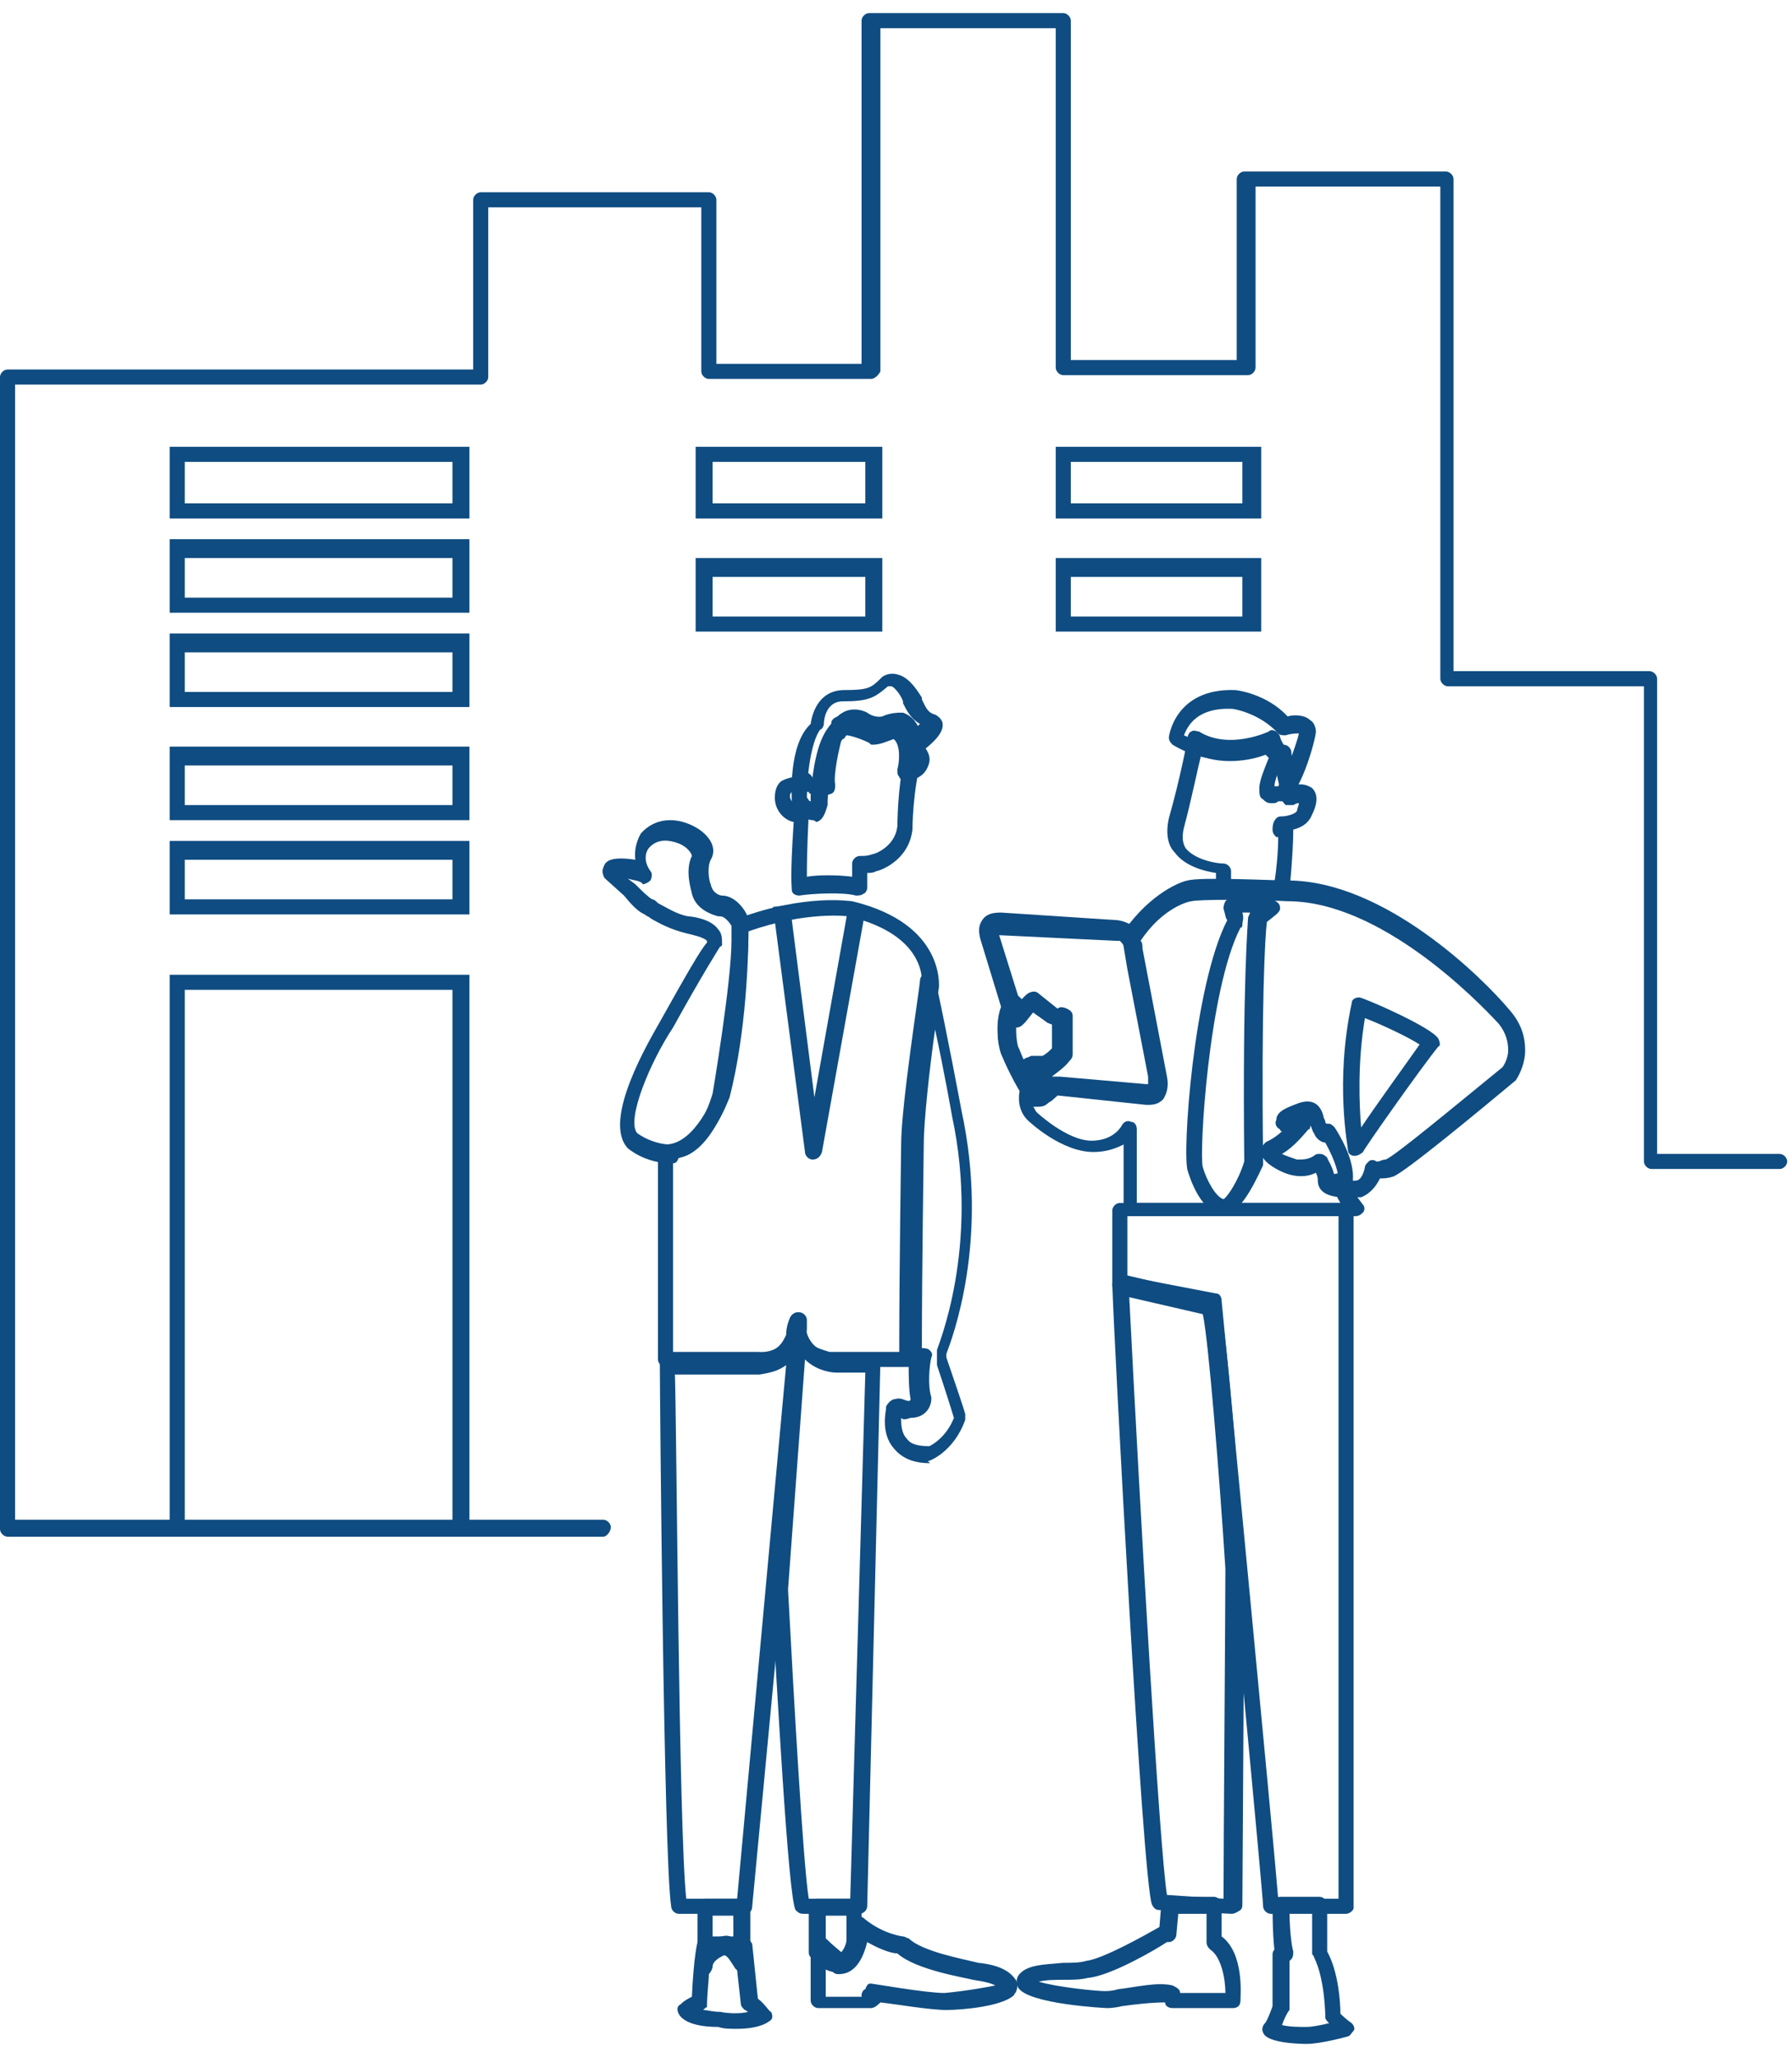 <?xml version="1.0" encoding="UTF-8"?> <svg xmlns="http://www.w3.org/2000/svg" width="108" height="124" viewBox="0 0 108 124" fill="none"><path d="M40.448 70.085C38.858 70.085 37.835 69.176 37.835 69.176C36.245 67.472 39.199 62.587 39.767 61.565C41.357 58.725 42.266 57.135 42.607 56.794C42.607 56.794 42.607 56.794 42.607 56.68C42.38 56.453 41.812 56.34 41.357 56.226C40.448 55.999 39.767 55.658 39.199 55.317C39.085 55.204 38.971 55.204 38.858 55.09C38.29 54.863 37.721 54.068 37.608 53.954L36.472 52.932C36.472 52.932 36.358 52.818 36.358 52.705C36.245 52.477 36.358 52.25 36.472 52.023C36.585 51.909 36.813 51.569 38.29 51.796C38.176 50.887 38.63 50.205 38.63 50.205C39.653 49.069 41.13 49.297 42.153 49.978C42.948 50.546 43.175 51.228 42.834 51.796C42.607 52.25 42.721 53.045 42.834 53.273C42.948 53.84 43.403 53.954 43.516 53.954C44.425 53.954 45.107 55.09 45.107 55.431V56.453C45.107 58.952 43.971 65.541 43.971 65.882C42.721 69.631 41.017 69.744 40.903 69.744C40.789 70.085 40.676 70.085 40.448 70.085ZM37.835 52.932L38.29 53.273C38.63 53.613 39.085 54.068 39.312 54.181C39.426 54.181 39.539 54.295 39.653 54.408C40.108 54.636 40.789 55.09 41.471 55.204C41.585 55.204 42.834 55.317 43.289 55.999C43.516 56.226 43.516 56.567 43.516 56.908C43.516 56.908 43.516 57.021 43.403 57.021C43.403 57.021 42.38 58.612 40.562 61.906C39.199 63.951 37.721 67.472 38.403 68.267C38.403 68.267 39.426 69.063 40.789 68.949C40.789 68.949 42.039 68.835 42.948 65.882C42.948 65.882 44.084 59.18 44.084 56.68V55.772C44.084 55.772 43.743 55.204 43.403 55.204C43.403 55.204 43.403 55.204 43.289 55.204C42.834 55.09 41.925 54.749 41.698 53.84C41.698 53.727 41.244 52.477 41.698 51.569C41.698 51.455 41.471 51.001 40.789 50.773C40.448 50.66 39.653 50.432 39.085 51.114C39.085 51.114 38.63 51.682 39.199 52.477C39.312 52.591 39.312 52.818 39.199 53.045C39.085 53.159 38.858 53.273 38.744 53.273C38.63 53.045 38.176 53.045 37.835 52.932Z" fill="#0F4C81"></path><path d="M45.902 82.354C45.788 82.354 45.675 82.354 45.675 82.354H40.108C39.88 82.354 39.653 82.126 39.653 81.899V69.403C39.653 69.176 39.88 68.949 40.108 68.949C41.925 68.949 43.062 65.882 43.062 65.882C44.198 61.452 44.198 55.885 44.198 55.772C44.198 55.544 44.312 55.431 44.539 55.317C48.515 53.841 51.242 54.295 51.356 54.295C57.037 55.658 56.582 59.52 56.582 59.52C55.446 67.132 55.446 70.54 55.446 70.54L55.333 81.899C55.333 82.126 55.105 82.354 54.878 82.354H49.992C49.083 82.24 48.402 81.899 48.061 81.445C48.061 81.558 47.947 81.558 47.834 81.672C47.152 82.354 46.357 82.354 45.902 82.354ZM48.515 80.536V80.65C48.743 80.991 49.197 81.218 49.992 81.445H54.31L54.423 70.54C54.423 70.426 54.423 67.018 55.56 59.293C55.56 59.18 55.901 56.34 51.129 55.204C51.129 55.204 48.629 54.863 45.107 56.112C45.107 57.476 44.993 62.133 43.971 66.109C43.857 66.336 42.834 69.403 40.562 69.858V81.445H45.675C45.675 81.445 46.584 81.558 47.038 80.991C47.152 80.877 47.266 80.65 47.379 80.423C47.379 79.855 47.606 79.4 47.606 79.4C47.72 79.173 47.947 79.059 48.175 79.173C48.402 79.173 48.515 79.4 48.515 79.627C48.629 79.968 48.629 80.309 48.515 80.536Z" fill="#0F4C81"></path><path d="M56.014 88.147C54.992 88.147 54.31 87.807 53.855 87.239C53.06 86.33 53.401 84.967 53.401 84.853V84.739C53.515 84.512 53.742 84.285 53.969 84.285C54.31 84.171 54.537 84.399 54.764 84.399C54.878 84.399 54.878 84.285 54.878 84.285C54.764 83.717 54.764 82.808 54.764 82.24C54.651 82.24 54.537 82.24 54.424 82.127C54.31 82.013 54.196 81.9 54.196 81.786V80.877C54.196 76.787 54.31 69.063 54.31 68.949C54.31 66.564 55.446 59.407 55.446 59.066C55.446 58.839 55.673 58.612 55.901 58.612C56.128 58.612 56.355 58.725 56.355 58.953C57.037 62.02 57.946 66.904 57.946 66.904C59.65 74.743 57.378 80.65 57.037 81.559V81.786C57.264 82.468 58.059 84.739 58.173 85.194C58.173 85.307 58.173 85.421 58.173 85.535C57.491 87.466 56.014 88.034 55.901 88.034C56.128 88.147 56.014 88.147 56.014 88.147ZM54.31 85.421C54.31 85.762 54.31 86.33 54.651 86.671C54.878 87.011 55.333 87.125 56.014 87.125C56.242 87.011 57.037 86.557 57.491 85.421C57.15 84.285 56.582 82.581 56.469 82.24C56.469 82.127 56.469 82.127 56.469 82.013V81.559C56.469 81.445 56.469 81.445 56.469 81.332C56.469 81.218 59.082 75.197 57.378 67.245C57.378 67.245 56.923 64.632 56.355 62.02C56.014 64.405 55.673 67.586 55.673 68.949C55.673 69.063 55.56 76.787 55.56 80.877V81.218C55.673 81.218 55.901 81.218 56.014 81.332C56.128 81.445 56.242 81.559 56.128 81.786C56.014 82.24 55.901 83.49 56.128 84.171V84.285C56.128 84.739 55.787 85.421 54.878 85.421C54.537 85.535 54.424 85.535 54.31 85.421Z" fill="#0F4C81"></path><path d="M44.88 115.297H40.903C40.676 115.297 40.448 115.07 40.448 114.843C39.994 111.889 39.767 83.376 39.767 82.126C39.767 82.013 39.767 81.899 39.88 81.785C39.994 81.672 40.108 81.672 40.221 81.672H45.788C47.152 81.558 47.493 80.536 47.606 79.968V79.513C47.606 79.286 47.834 79.059 48.174 79.059C48.402 79.059 48.629 79.286 48.629 79.513C48.629 79.627 48.629 79.854 48.629 80.082L45.334 114.843C45.334 115.183 45.107 115.297 44.88 115.297ZM41.357 114.388H44.425L47.379 82.24C46.925 82.581 46.47 82.694 45.788 82.808H40.676C40.789 86.443 40.903 110.071 41.357 114.388Z" fill="#0F4C81"></path><path d="M51.81 115.297H48.402C48.175 115.297 48.061 115.183 47.947 115.07C47.493 114.275 46.811 101.211 46.47 95.644L47.606 79.513C47.606 79.286 47.834 79.059 48.061 79.059C48.288 79.059 48.515 79.286 48.515 79.513C48.515 81.445 50.106 81.558 50.333 81.558H52.606C52.719 81.558 52.833 81.558 52.947 81.672C53.06 81.785 53.06 81.899 53.06 82.013L52.265 114.843C52.265 115.07 52.038 115.297 51.81 115.297ZM48.743 114.388H51.242L52.151 82.694H50.447C49.879 82.694 49.084 82.467 48.515 81.899L47.493 95.758C47.834 102.12 48.402 112.343 48.743 114.388Z" fill="#0F4C81"></path><path d="M44.766 117.569H42.493C42.266 117.569 42.039 117.342 42.039 117.115V114.843C42.039 114.615 42.266 114.388 42.493 114.388H44.766C44.993 114.388 45.22 114.615 45.22 114.843V117.115C45.22 117.342 44.993 117.569 44.766 117.569ZM42.948 116.66H44.198V115.411H42.948V116.66Z" fill="#0F4C81"></path><path d="M44.425 122.227C43.971 122.227 43.63 122.227 43.289 122.113C41.471 122.113 41.017 121.545 40.903 121.318C40.789 121.091 40.789 120.863 41.017 120.75C41.244 120.523 41.471 120.409 41.698 120.295C41.812 117.796 42.039 117.001 42.039 117.001C42.153 116.774 42.38 116.66 42.607 116.66C42.721 116.66 42.948 116.774 42.948 116.887C43.175 116.774 43.289 116.66 43.516 116.66C43.857 116.547 44.084 116.66 44.312 116.887C44.425 116.774 44.539 116.66 44.766 116.66C44.993 116.66 45.22 116.887 45.334 117.115L45.675 120.409C46.129 120.75 46.357 121.204 46.47 121.204C46.584 121.431 46.584 121.659 46.357 121.772C45.902 122.113 45.107 122.227 44.425 122.227ZM42.38 121.091C42.607 121.091 42.948 121.204 43.403 121.204C43.971 121.318 44.652 121.318 45.107 121.204C44.993 121.204 44.993 121.091 44.88 121.091C44.766 120.977 44.652 120.863 44.652 120.75L44.425 118.705L44.312 118.591C44.084 118.251 43.857 117.796 43.63 117.796C43.403 117.91 42.948 118.137 42.948 118.478C42.948 118.591 42.834 118.819 42.721 118.932C42.721 119.387 42.607 120.068 42.607 120.977C42.607 120.863 42.493 120.977 42.38 121.091Z" fill="#0F4C81"></path><path d="M50.447 118.818C50.106 118.818 49.538 118.705 48.856 117.91C48.743 117.796 48.743 117.683 48.743 117.569V114.843C48.743 114.615 48.97 114.388 49.197 114.388H51.469C51.697 114.388 51.924 114.615 51.924 114.843V116.887C51.81 117.455 51.583 118.478 50.674 118.705C50.788 118.705 50.674 118.818 50.447 118.818ZM49.765 117.342C50.22 117.796 50.447 117.796 50.447 117.796C50.788 117.683 51.015 117.115 51.015 116.887V115.411H49.765V117.342Z" fill="#0F4C81"></path><path d="M52.492 120.977H49.311C49.083 120.977 48.856 120.75 48.856 120.523V117.115C48.856 116.888 48.97 116.774 49.197 116.66C49.424 116.547 49.538 116.66 49.765 116.774C50.22 117.228 50.674 117.569 50.788 117.683C51.242 117.456 51.356 116.206 51.356 115.979C51.356 115.752 51.469 115.638 51.583 115.524C51.697 115.411 51.924 115.411 52.151 115.638C53.287 116.547 54.423 116.66 54.423 116.66C54.537 116.66 54.651 116.774 54.764 116.774C55.56 117.569 58.059 118.024 58.968 118.251C60.105 118.364 60.786 118.705 61.127 119.159C61.354 119.387 61.354 119.727 61.241 119.955C61.241 120.068 61.127 120.068 61.127 120.182C60.445 120.863 58.059 121.091 57.037 121.091C56.014 121.091 54.083 120.75 53.06 120.636C52.947 120.75 52.719 120.977 52.492 120.977ZM52.492 119.5C52.492 119.5 52.606 119.5 52.492 119.5C52.606 119.5 55.787 120.068 56.923 120.068C58.173 119.955 59.423 119.727 59.991 119.614C59.764 119.5 59.423 119.387 58.627 119.273C58.287 119.159 55.219 118.705 54.083 117.683C53.742 117.683 53.06 117.456 52.265 117.001C52.038 117.91 51.583 118.932 50.56 118.932C50.447 118.932 50.333 118.932 50.22 118.819C50.22 118.819 49.992 118.705 49.765 118.478V120.295H51.924V120.182C51.924 120.068 52.038 119.841 52.151 119.841C52.265 119.5 52.378 119.5 52.492 119.5Z" fill="#0F4C81"></path><path d="M48.97 49.41C48.515 49.41 48.061 48.956 47.834 48.615C47.72 48.501 47.72 48.388 47.72 48.388C47.72 48.047 47.493 44.866 48.856 43.617C48.97 42.821 49.424 41.572 50.901 41.572C52.265 41.572 52.492 41.458 53.06 40.89L53.174 40.777C53.515 40.549 53.855 40.549 54.196 40.663C54.878 40.89 55.333 41.685 55.56 42.026V42.14C55.787 42.594 55.901 42.935 56.355 43.049C56.582 43.162 56.809 43.389 56.809 43.617C56.809 43.73 56.923 44.184 55.787 45.093C56.014 45.434 56.128 45.775 55.901 46.229C55.56 47.025 54.651 47.025 54.537 47.025C54.423 47.025 54.196 46.911 54.196 46.797C54.083 46.684 54.083 46.57 54.083 46.343C54.196 46.002 54.31 44.866 53.855 44.525C53.515 44.639 53.06 44.866 52.606 44.866C52.492 44.866 52.492 44.866 52.378 44.752C51.924 44.525 51.242 44.298 51.015 44.298C50.901 44.412 50.901 44.525 50.788 44.525C50.447 44.98 49.992 45.548 49.879 48.274C49.879 48.388 49.879 48.388 49.879 48.501C49.765 48.842 49.651 49.41 49.197 49.524C49.083 49.41 48.97 49.41 48.97 49.41ZM48.629 48.047C48.743 48.16 48.743 48.274 48.856 48.274V48.16C48.856 48.047 48.856 48.047 48.856 47.933C49.083 44.98 49.651 44.184 49.992 43.73C50.106 43.617 50.106 43.617 50.106 43.503C50.106 43.389 50.333 43.162 50.56 43.162C51.129 42.935 52.151 43.389 52.606 43.617C52.833 43.617 53.287 43.389 53.515 43.276C53.628 43.276 53.742 43.276 53.855 43.276C54.31 43.503 54.537 43.844 54.764 44.184C54.992 43.957 55.333 43.73 55.446 43.617C54.878 43.276 54.651 42.821 54.423 42.367V42.253C54.31 41.913 53.969 41.458 53.742 41.345C53.742 41.345 53.628 41.345 53.515 41.345C52.719 42.026 52.378 42.253 50.788 42.253C49.765 42.253 49.651 43.389 49.651 43.617C49.651 43.73 49.538 43.957 49.424 43.957C48.856 44.752 48.629 46.797 48.629 48.047Z" fill="#0F4C81"></path><path d="M48.175 53.954C47.947 53.954 47.72 53.84 47.72 53.613C47.72 53.386 47.606 52.931 47.834 49.524C47.266 49.41 46.697 48.842 46.697 48.047C46.697 47.479 46.925 47.138 47.152 47.024C47.379 46.911 47.72 46.797 48.061 46.797C48.175 46.684 48.175 46.57 48.288 46.57C48.515 46.456 48.743 46.57 48.856 46.684L49.197 47.138C49.197 46.002 49.652 44.412 49.765 44.184C50.106 43.503 50.447 43.048 51.015 42.821C51.697 42.594 52.265 42.935 52.265 42.935C52.719 43.276 53.174 43.162 53.174 43.162C53.628 42.935 54.196 42.935 54.196 42.935C54.31 42.935 54.31 42.935 54.424 42.935C55.673 43.389 55.56 44.866 55.56 45.434C55.56 45.548 55.56 45.548 55.56 45.661C54.992 47.592 54.992 49.978 54.992 49.978C54.764 51.909 52.947 52.477 52.833 52.477C52.606 52.591 52.492 52.591 52.265 52.591V53.499C52.265 53.613 52.151 53.84 52.038 53.84C51.924 53.954 51.697 53.954 51.583 53.954C50.788 53.727 48.856 53.84 48.175 53.954ZM47.834 47.706C47.72 47.706 47.72 47.706 47.72 47.706C47.72 47.706 47.606 47.82 47.606 47.933C47.606 48.388 48.061 48.501 48.288 48.501C48.402 48.501 48.515 48.501 48.629 48.615C48.743 48.728 48.743 48.842 48.743 48.956C48.629 51.227 48.629 52.25 48.629 52.818C49.311 52.704 50.447 52.704 51.356 52.818V52.023C51.356 51.795 51.583 51.568 51.81 51.568C52.151 51.568 52.265 51.568 52.606 51.455C52.719 51.455 53.969 51 54.083 49.751C54.083 49.751 54.083 47.479 54.537 45.434C54.537 45.32 54.537 45.32 54.537 45.207C54.537 44.639 54.537 43.957 54.196 43.73C54.083 43.73 53.855 43.73 53.628 43.844C53.515 43.844 52.606 44.184 51.81 43.617C51.81 43.617 51.583 43.503 51.356 43.617C51.015 43.73 50.901 44.071 50.788 44.298C50.561 45.093 50.22 46.684 50.333 47.252C50.333 47.479 50.333 47.706 50.106 47.82C49.992 47.82 49.538 48.16 48.856 47.82C48.743 47.82 48.743 47.706 48.743 47.706C48.629 47.706 48.629 47.706 48.515 47.706C48.061 47.82 47.947 47.706 47.834 47.706Z" fill="#0F4C81"></path><path d="M48.97 69.858C48.742 69.858 48.515 69.631 48.515 69.403L46.584 54.636L47.606 54.522L49.083 66.109L51.129 54.636L52.151 54.863L49.538 69.403C49.424 69.744 49.197 69.858 48.97 69.858Z" fill="#0F4C81"></path><path d="M86.691 62.587C86.35 61.906 82.147 60.088 81.919 60.088C81.692 60.088 81.465 60.202 81.465 60.429C80.442 65.2 81.238 69.063 81.238 69.29C81.238 69.517 81.465 69.631 81.579 69.631H81.692C81.806 69.631 82.033 69.517 82.147 69.403C82.147 69.29 85.669 64.291 86.691 63.042C86.805 63.042 86.805 62.815 86.691 62.587ZM82.033 67.927C81.919 66.564 81.806 64.064 82.26 61.338C83.169 61.679 84.874 62.474 85.555 62.928C84.76 64.064 82.942 66.564 82.033 67.927ZM86.691 62.587C86.35 61.906 82.147 60.088 81.919 60.088C81.692 60.088 81.465 60.202 81.465 60.429C80.442 65.2 81.238 69.063 81.238 69.29C81.238 69.517 81.465 69.631 81.579 69.631H81.692C81.806 69.631 82.033 69.517 82.147 69.403C82.147 69.29 85.669 64.291 86.691 63.042C86.805 63.042 86.805 62.815 86.691 62.587ZM82.033 67.927C81.919 66.564 81.806 64.064 82.26 61.338C83.169 61.679 84.874 62.474 85.555 62.928C84.76 64.064 82.942 66.564 82.033 67.927ZM86.691 62.587C86.35 61.906 82.147 60.088 81.919 60.088C81.692 60.088 81.465 60.202 81.465 60.429C80.442 65.2 81.238 69.063 81.238 69.29C81.238 69.517 81.465 69.631 81.579 69.631H81.692C81.806 69.631 82.033 69.517 82.147 69.403C82.147 69.29 85.669 64.291 86.691 63.042C86.805 63.042 86.805 62.815 86.691 62.587ZM82.033 67.927C81.919 66.564 81.806 64.064 82.26 61.338C83.169 61.679 84.874 62.474 85.555 62.928C84.76 64.064 82.942 66.564 82.033 67.927ZM86.691 62.587C86.35 61.906 82.147 60.088 81.919 60.088C81.692 60.088 81.465 60.202 81.465 60.429C80.442 65.2 81.238 69.063 81.238 69.29C81.238 69.517 81.465 69.631 81.579 69.631H81.692C81.806 69.631 82.033 69.517 82.147 69.403C82.147 69.29 85.669 64.291 86.691 63.042C86.805 63.042 86.805 62.815 86.691 62.587ZM82.033 67.927C81.919 66.564 81.806 64.064 82.26 61.338C83.169 61.679 84.874 62.474 85.555 62.928C84.76 64.064 82.942 66.564 82.033 67.927Z" fill="#0F4C81"></path><path d="M81.01 72.13C80.215 72.13 79.42 71.903 79.42 71.108C79.42 70.994 79.42 70.88 79.306 70.653C78.624 70.994 77.829 70.88 77.147 70.54C76.92 70.426 76.011 69.972 76.011 69.404C76.011 69.176 76.125 68.836 76.466 68.722C76.693 68.608 77.034 68.381 77.261 68.154C77.261 68.154 77.147 68.154 77.147 68.04C76.92 67.927 76.806 67.7 76.92 67.472C76.92 66.904 77.715 66.677 78.284 66.45C79.306 66.109 79.647 66.791 79.76 67.245C79.76 67.359 79.874 67.472 79.874 67.586C79.874 67.586 79.874 67.7 79.988 67.7H80.101C80.215 67.7 80.329 67.813 80.442 67.927C82.033 70.426 81.465 71.562 81.351 71.789C81.351 72.13 81.124 72.13 81.01 72.13ZM79.533 69.517C79.76 69.517 79.874 69.631 79.988 69.744C79.988 69.858 80.442 70.426 80.442 71.108C80.442 71.108 80.556 71.108 80.669 71.108C80.669 70.767 80.556 70.085 79.874 68.836C79.647 68.836 79.306 68.608 79.192 68.268C79.079 68.154 79.079 67.927 78.965 67.813C78.965 67.927 78.965 68.04 78.852 68.04C78.738 68.154 78.056 69.063 77.261 69.517C77.488 69.631 77.829 69.744 78.17 69.858C78.511 69.858 78.852 69.858 79.192 69.631C79.306 69.517 79.42 69.517 79.533 69.517Z" fill="#0F4C81"></path><path d="M74.193 115.297L69.876 115.07C69.648 115.07 69.535 114.956 69.421 114.729C68.853 113.252 67.149 80.99 67.035 77.355C67.035 77.242 67.149 77.014 67.263 76.901C67.376 76.787 67.49 76.787 67.717 76.787L73.057 78.037C73.171 78.037 73.171 78.037 73.284 78.15C73.512 78.264 73.852 78.491 74.989 94.281C74.989 96.667 74.875 114.729 74.875 114.729C74.875 114.843 74.875 114.956 74.761 115.07C74.421 115.297 74.307 115.297 74.193 115.297ZM70.33 114.161L73.739 114.388C73.739 111.435 73.852 96.553 73.852 94.508C73.512 89.169 72.83 80.65 72.489 79.173L68.058 78.15C68.74 91.555 69.876 111.321 70.33 114.161Z" fill="#0F4C81"></path><path d="M81.124 115.297H76.579C76.352 115.297 76.125 115.07 76.125 114.843C76.125 114.275 73.966 91.328 72.716 78.946L67.376 77.923C67.149 77.923 67.035 77.696 67.035 77.469V72.925C67.035 72.698 67.263 72.471 67.49 72.471H81.124C81.351 72.471 81.579 72.698 81.579 72.925V114.956C81.579 115.07 81.351 115.297 81.124 115.297ZM77.034 114.388H80.67V73.266H67.944V76.901L73.284 77.923C73.512 77.923 73.625 78.151 73.625 78.378C73.966 81.899 76.693 110.185 77.034 114.388Z" fill="#0F4C81"></path><path d="M78.738 123.135C78.624 123.135 76.352 123.135 76.125 122.453C76.011 122.226 76.125 121.999 76.238 121.886C76.352 121.772 76.579 121.204 76.693 120.863V117.796C76.693 117.682 76.693 117.569 76.806 117.455C76.693 116.546 76.693 114.956 76.693 114.729C76.693 114.502 76.92 114.274 77.147 114.274H79.533C79.761 114.274 79.988 114.502 79.988 114.729V117.569C80.67 118.818 80.783 120.636 80.783 121.318C81.124 121.658 81.465 121.886 81.465 121.886C81.579 121.999 81.692 122.226 81.579 122.34C81.465 122.454 81.351 122.681 81.238 122.681C81.238 122.681 79.647 123.135 78.738 123.135ZM77.261 121.999C77.716 122.113 78.284 122.113 78.738 122.113C79.079 122.113 79.647 121.999 80.102 121.886C79.988 121.772 79.874 121.658 79.874 121.545C79.874 121.545 79.874 119.273 79.192 117.91C79.192 117.796 79.079 117.796 79.079 117.682V115.183H77.716C77.716 116.092 77.829 117.228 77.943 117.569C77.943 117.682 77.943 117.91 77.829 118.023L77.716 118.137V120.863C77.716 120.977 77.716 120.977 77.716 121.09C77.602 121.204 77.375 121.658 77.261 121.999Z" fill="#0F4C81"></path><path d="M74.307 120.977H70.671C70.444 120.977 70.217 120.863 70.217 120.636C69.421 120.636 68.399 120.75 67.603 120.863C67.149 120.977 66.808 120.977 66.695 120.977C66.695 120.977 61.922 120.75 61.354 119.727C61.241 119.5 61.241 119.273 61.354 119.046C61.809 118.364 62.831 118.364 64.081 118.25C64.536 118.25 65.104 118.25 65.445 118.137C66.467 118.023 69.081 116.546 69.876 116.092L69.989 114.729C69.989 114.502 70.217 114.274 70.444 114.274H73.171C73.398 114.274 73.625 114.502 73.625 114.729V116.66C74.989 117.682 74.761 120.182 74.761 120.522C74.761 120.863 74.534 120.977 74.307 120.977ZM71.126 120.068H73.853C73.853 119.273 73.625 117.91 72.944 117.455C72.83 117.342 72.716 117.228 72.716 117.001V115.297H71.012L70.898 116.546C70.898 116.774 70.671 117.001 70.444 117.001H70.33C69.649 117.455 66.922 119.046 65.558 119.159C65.104 119.273 64.649 119.273 64.081 119.273C63.627 119.273 63.059 119.273 62.604 119.386C63.74 119.727 66.126 119.954 66.581 119.954C66.695 119.954 67.035 119.954 67.376 119.841C68.399 119.727 69.762 119.386 70.671 119.614C70.898 119.727 71.126 119.841 71.126 120.068Z" fill="#0F4C81"></path><path d="M73.739 73.152C73.625 73.152 73.625 73.152 73.512 73.152C72.262 72.811 71.694 70.88 71.58 70.539C71.239 69.517 71.921 59.407 73.966 55.431C73.852 55.317 73.852 55.09 73.739 54.749C73.739 54.635 73.739 54.522 73.852 54.295C73.966 54.181 74.08 54.067 74.193 54.067C74.875 53.954 76.466 53.84 77.034 54.408C77.147 54.522 77.147 54.635 77.147 54.749C77.147 54.863 77.034 54.976 76.92 55.09L76.352 55.544C76.238 56.453 76.011 60.542 76.125 69.971C76.125 70.085 76.125 70.085 76.125 70.198C75.443 71.675 74.648 73.152 73.739 73.152ZM74.761 55.885C72.83 59.634 72.262 69.517 72.489 70.312C72.716 71.107 73.284 72.129 73.739 72.243C73.966 72.129 74.648 71.107 74.989 69.971C74.875 59.179 75.216 55.544 75.216 55.317C75.216 55.203 75.329 55.09 75.329 54.976C75.216 54.976 74.989 54.976 74.875 54.976C74.989 55.317 74.875 55.544 74.875 55.658C74.875 55.771 74.875 55.885 74.761 55.885Z" fill="#0F4C81"></path><path d="M77.261 54.068L73.739 53.954C73.511 53.954 73.284 53.727 73.284 53.5V52.591C72.489 52.477 71.353 52.136 70.785 51.341C70.444 51.001 70.216 50.319 70.444 49.297C71.126 46.911 71.58 44.525 71.58 44.412C71.58 44.298 71.694 44.071 71.807 44.071C71.921 43.957 72.148 44.071 72.262 44.071C74.08 45.207 76.466 44.071 76.466 44.071C76.579 43.957 76.693 43.957 76.92 44.071C77.034 44.185 77.147 44.298 77.147 44.412C77.261 44.753 77.374 44.866 77.374 44.866C77.602 44.866 77.829 45.093 77.829 45.321C77.829 45.661 78.056 46.457 78.17 47.252C78.511 47.252 78.738 47.252 79.079 47.479C79.533 47.933 79.306 48.615 79.079 49.069C78.852 49.637 78.397 49.864 77.943 49.978C77.943 51.341 77.715 53.613 77.715 53.727C77.715 53.954 77.488 54.068 77.261 54.068ZM74.193 53.045L76.806 53.159C76.92 52.477 77.034 51.341 77.034 50.432H76.92C76.806 50.319 76.693 50.205 76.693 49.978C76.693 49.864 76.693 49.524 76.92 49.297C77.034 49.183 77.147 49.183 77.261 49.183C77.488 49.183 78.056 49.069 78.17 48.842C78.17 48.728 78.284 48.501 78.284 48.388C78.17 48.388 78.17 48.388 77.943 48.501C77.829 48.501 77.715 48.501 77.488 48.501C77.374 48.388 77.261 48.274 77.261 48.161C77.261 47.933 76.92 46.684 76.806 45.889C76.693 45.775 76.466 45.661 76.352 45.434C75.557 45.775 73.852 46.116 72.375 45.548C72.148 46.457 71.807 48.161 71.353 49.864C71.239 50.319 71.239 50.773 71.466 51.114C72.034 51.796 73.284 52.023 73.739 52.023C73.966 52.023 74.193 52.25 74.193 52.477V53.045Z" fill="#0F4C81"></path><path d="M76.693 48.388C76.466 48.388 76.352 48.388 76.125 48.161C75.897 48.047 75.897 47.82 75.897 47.479C75.897 47.025 76.238 46.23 76.466 45.662C76.352 45.548 76.238 45.434 76.125 45.321C73.625 46.23 71.807 45.548 70.671 44.866C70.557 44.753 70.444 44.639 70.444 44.412C70.444 44.412 70.785 41.458 74.42 41.572C74.534 41.572 76.352 41.799 77.602 43.162C77.943 43.049 78.624 43.049 78.965 43.39C79.192 43.503 79.306 43.844 79.306 44.071C79.306 44.526 78.283 48.274 77.261 48.274C77.147 48.274 77.034 48.274 77.034 48.274C76.92 48.388 76.806 48.388 76.693 48.388ZM76.352 44.298C76.579 44.298 76.806 44.412 76.806 44.639C76.92 44.98 77.034 44.98 77.034 44.98C77.147 44.98 77.374 45.094 77.374 45.207C77.488 45.321 77.488 45.548 77.374 45.662C77.147 46.23 76.806 47.025 76.806 47.366C76.92 47.366 76.92 47.366 77.034 47.366C77.374 46.911 78.17 44.753 78.283 44.185C78.17 44.185 77.829 44.185 77.488 44.298C77.261 44.298 77.147 44.298 77.034 44.185C75.897 42.935 74.307 42.708 74.307 42.708C72.148 42.594 71.58 43.73 71.353 44.298C72.375 44.753 73.852 45.094 75.897 44.412C76.125 44.298 76.238 44.298 76.352 44.298Z" fill="#0F4C81"></path><path d="M36.358 92.577H0.454C0.227 92.577 0 92.35 0 92.123V22.715C0 22.487 0.227 22.26 0.454 22.26H28.518V12.036C28.518 11.809 28.746 11.582 28.973 11.582H42.721C42.948 11.582 43.175 11.809 43.175 12.036V21.919H51.924V1.244C51.924 1.017 52.151 0.79 52.378 0.79H64.081C64.308 0.79 64.536 1.017 64.536 1.244V21.692H74.534V10.787C74.534 10.559 74.761 10.332 74.989 10.332H87.146C87.373 10.332 87.6 10.559 87.6 10.787V40.436H99.417C99.644 40.436 99.871 40.663 99.871 40.89V69.517H107.256C107.484 69.517 107.711 69.744 107.711 69.971C107.711 70.199 107.484 70.426 107.256 70.426H99.53C99.303 70.426 99.076 70.199 99.076 69.971V41.345H87.259C87.032 41.345 86.805 41.117 86.805 40.89V11.241H75.67V22.146C75.67 22.374 75.443 22.601 75.216 22.601H64.081C63.854 22.601 63.627 22.374 63.627 22.146V1.699H53.06V22.374C52.947 22.601 52.719 22.828 52.492 22.828H42.721C42.493 22.828 42.266 22.601 42.266 22.374V12.491H29.427V22.715C29.427 22.942 29.2 23.169 28.973 23.169H0.909V91.555H36.358C36.585 91.555 36.813 91.782 36.813 92.009C36.813 92.237 36.585 92.577 36.358 92.577Z" fill="#0F4C81"></path><path d="M28.177 31.234H10.226V26.918H28.291V31.234H28.177ZM11.135 30.325H27.269V27.826H11.135V30.325Z" fill="#0F4C81"></path><path d="M28.177 36.914H10.226V32.484H28.291V36.914H28.177ZM11.135 36.005H27.269V33.62H11.135V36.005Z" fill="#0F4C81"></path><path d="M28.177 42.594H10.226V38.164H28.291V42.594H28.177ZM11.135 41.686H27.269V39.3H11.135V41.686Z" fill="#0F4C81"></path><path d="M28.177 49.41H10.226V44.98H28.291V49.41H28.177ZM11.135 48.502H27.269V46.116H11.135V48.502Z" fill="#0F4C81"></path><path d="M28.177 55.09H10.226V50.66H28.291V55.09H28.177ZM11.135 54.181H27.269V51.796H11.135V54.181Z" fill="#0F4C81"></path><path d="M28.177 92.577H10.226V58.725H28.291V92.577H28.177ZM11.135 91.669H27.269V59.634H11.135V91.669Z" fill="#0F4C81"></path><path d="M53.174 31.234H41.925V26.918H53.174V31.234ZM42.948 30.325H52.151V27.826H42.948V30.325Z" fill="#0F4C81"></path><path d="M53.174 38.05H41.925V33.62H53.174V38.05ZM42.948 37.142H52.151V34.756H42.948V37.142Z" fill="#0F4C81"></path><path d="M75.897 31.234H63.627V26.918H76.011V31.234H75.897ZM64.535 30.325H74.875V27.826H64.535V30.325Z" fill="#0F4C81"></path><path d="M75.897 38.05H63.627V33.62H76.011V38.05H75.897ZM64.535 37.142H74.875V34.756H64.535V37.142Z" fill="#0F4C81"></path><path d="M62.49 66.564C62.263 66.564 62.15 66.564 62.036 66.45C61.695 66.223 61.127 65.314 60.332 63.496C59.764 61.792 60.559 60.429 60.559 60.316C60.673 60.088 61.014 59.975 61.241 60.088C61.354 60.088 61.468 60.202 61.468 60.316L61.809 59.975C62.036 59.748 62.263 59.748 62.49 59.861L63.627 60.77H63.74C63.854 60.656 64.081 60.656 64.195 60.77C64.308 60.884 64.422 60.997 64.422 61.224V63.496C64.422 63.61 64.422 63.724 64.308 63.837C63.968 64.178 63.286 64.632 63.172 64.746C63.059 64.746 62.945 64.86 62.945 64.86H62.604C62.604 64.973 62.604 64.973 62.604 65.087C62.718 65.087 63.059 65.2 63.286 65.2C63.513 65.2 63.74 65.428 63.74 65.655C63.74 66.109 63.286 66.45 63.059 66.45C62.945 66.45 62.718 66.564 62.49 66.564ZM61.127 61.792C61.127 62.133 61.127 62.588 61.241 63.042C61.354 63.269 61.468 63.61 61.582 63.951C61.695 63.837 61.809 63.724 61.922 63.724H62.718C62.945 63.61 63.172 63.383 63.4 63.156V61.679C63.286 61.679 63.059 61.565 62.945 61.452L62.15 60.77L61.582 61.452C61.468 61.792 61.354 61.792 61.127 61.792Z" fill="#0F4C81"></path><path d="M91.009 60.884C89.305 58.839 83.396 53.045 77.602 53.045C76.693 53.045 72.375 52.818 71.58 53.045C71.466 53.045 69.762 53.5 68.058 55.658C67.831 55.544 67.49 55.431 67.263 55.431L60.332 54.977C59.764 54.977 59.423 55.09 59.196 55.431C58.968 55.772 58.968 56.112 59.082 56.567L60.332 60.656C60.105 61.224 59.991 62.247 60.332 63.383C60.673 64.405 61.127 65.087 61.468 65.655C61.354 66.109 61.354 66.904 61.922 67.472C62.036 67.586 63.968 69.403 65.899 69.403C66.694 69.403 67.263 69.176 67.717 68.949V72.811C67.717 73.039 67.944 73.266 68.171 73.266H81.692C81.919 73.266 82.033 73.152 82.147 73.039C82.26 72.925 82.26 72.698 82.147 72.584L81.806 72.13C81.919 72.13 81.919 72.13 82.033 72.13C82.601 71.903 82.942 71.448 83.169 70.994C83.396 70.994 83.624 70.994 83.965 70.88C84.646 70.653 89.305 66.791 91.35 65.087C91.577 64.746 91.918 64.064 91.918 63.269C91.918 62.474 91.691 61.679 91.009 60.884ZM60.218 56.34C60.218 56.226 60.218 56.226 60.218 56.34L67.263 56.681C67.376 56.681 67.376 56.681 67.49 56.681C67.603 56.794 67.717 56.908 67.717 57.021L67.944 58.384L69.194 64.859C69.194 65.2 69.194 65.314 69.194 65.314C69.194 65.314 69.194 65.314 69.08 65.314L63.854 64.859H63.4C63.513 64.746 64.195 64.292 64.422 63.951C64.536 63.837 64.649 63.724 64.649 63.496V61.224C64.649 60.997 64.536 60.884 64.308 60.77C64.081 60.656 63.854 60.656 63.74 60.77L62.604 59.861C62.377 59.634 62.036 59.748 61.809 59.975L61.582 60.202C61.468 60.088 61.468 60.088 61.354 59.975L60.218 56.34ZM61.695 63.837C61.582 63.61 61.468 63.269 61.354 63.042C61.241 62.588 61.241 62.247 61.241 61.906C61.468 61.906 61.582 61.792 61.695 61.679L61.809 61.565L62.263 60.997L63.059 61.565C63.172 61.679 63.4 61.679 63.513 61.792V63.156C63.286 63.269 63.059 63.496 62.831 63.61H62.15C61.922 63.724 61.809 63.724 61.695 63.837ZM90.554 64.292C87.487 66.791 84.078 69.631 83.51 69.858C83.283 69.858 83.169 69.972 83.056 69.972C82.942 69.972 82.942 69.972 82.942 69.972C82.828 69.858 82.601 69.858 82.487 69.972C82.374 70.085 82.26 70.199 82.26 70.312C82.26 70.312 82.147 70.994 81.806 71.108C81.351 71.221 81.01 70.88 81.01 70.88C80.897 70.653 80.556 70.653 80.329 70.767C80.102 70.88 80.102 71.221 80.215 71.448L80.783 72.471H68.512V68.04C68.512 67.813 68.399 67.586 68.171 67.586C67.944 67.472 67.717 67.586 67.603 67.813C67.603 67.813 67.149 68.722 65.785 68.722C64.308 68.722 62.49 67.018 62.49 67.018C62.377 66.904 62.377 66.791 62.263 66.677C62.263 66.677 62.377 66.677 62.49 66.677C62.718 66.677 62.945 66.677 63.172 66.45C63.286 66.336 63.513 66.223 63.74 65.996L69.08 66.564H69.194C69.648 66.564 69.876 66.45 70.103 66.223C70.33 65.882 70.444 65.427 70.33 64.859L68.853 57.135C68.853 56.908 68.853 56.794 68.74 56.681C70.103 54.636 71.694 54.295 71.807 54.295C72.262 54.181 75.443 54.181 77.602 54.295C83.169 54.295 88.964 60.202 90.327 61.679C90.782 62.247 90.895 62.815 90.895 63.269C90.895 63.837 90.554 64.292 90.554 64.292Z" fill="#0F4C81"></path></svg> 